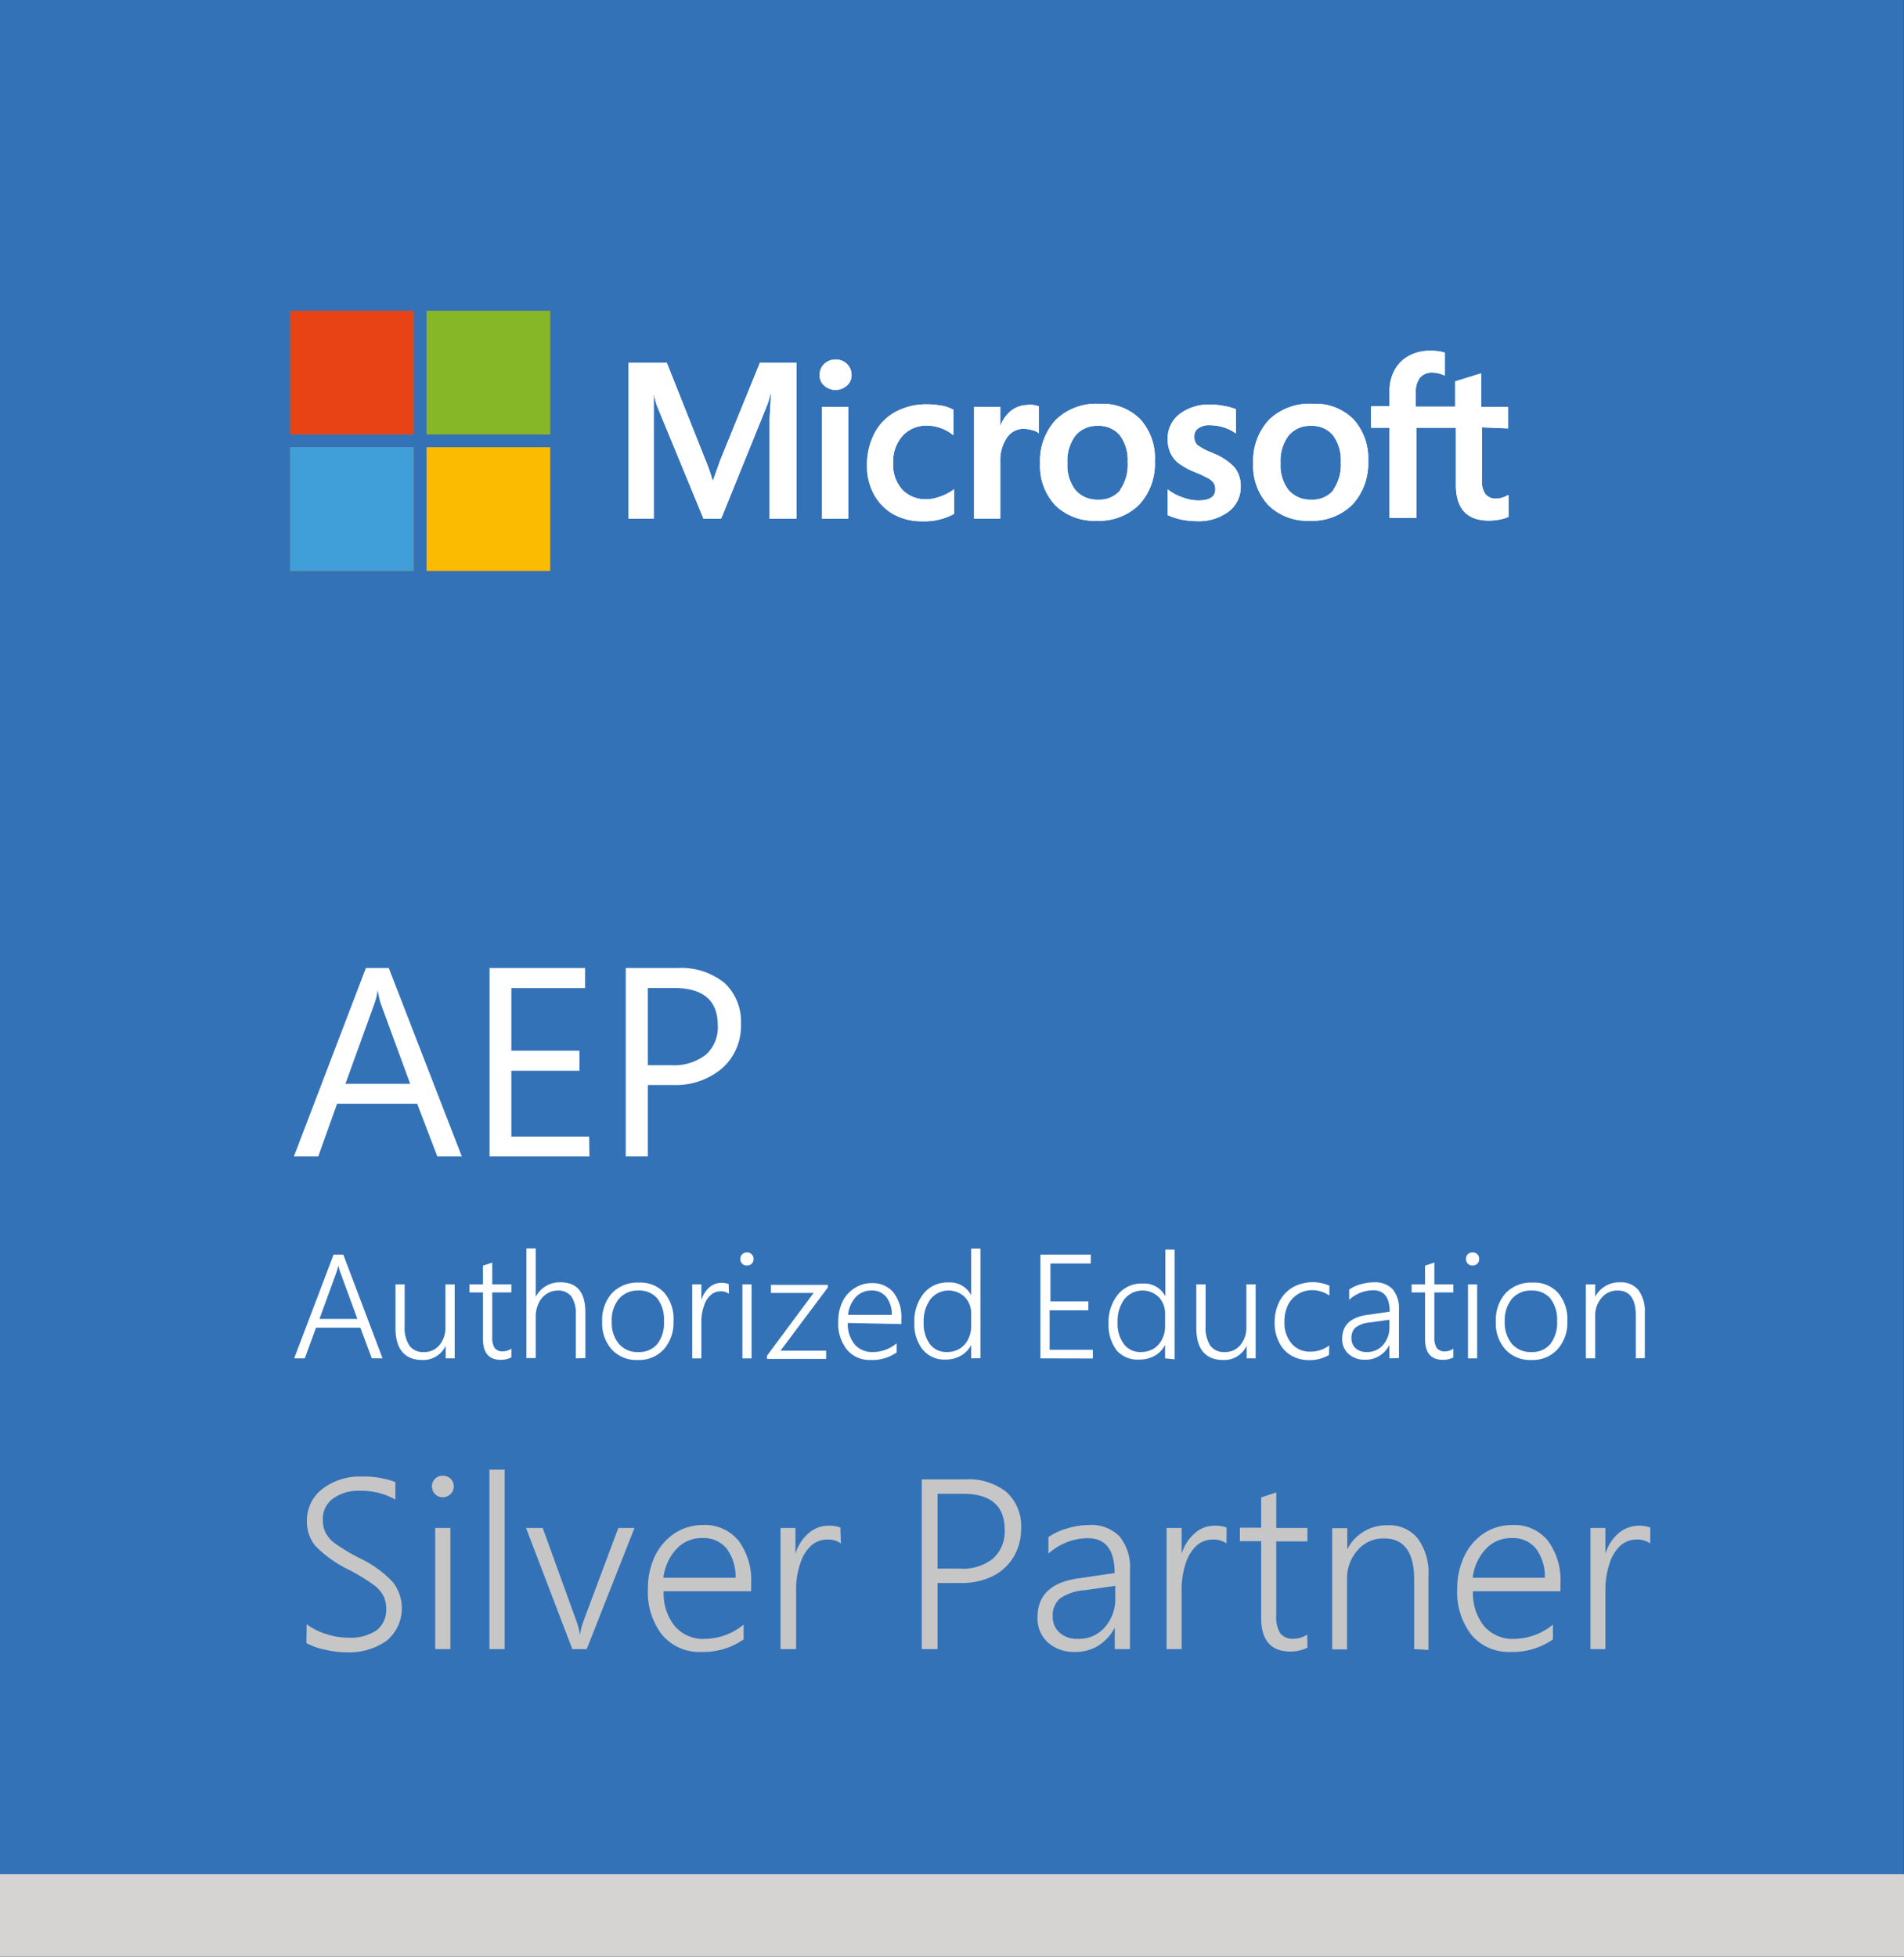 <svg id="Layer_1" data-name="Layer 1" xmlns="http://www.w3.org/2000/svg" viewBox="0 0 141.49 145.37"><rect x="0" y="0" width="141.49" height="145.37" fill="#333333" stroke="none"/><defs><style>.cls-1{fill:#3472b8;}.cls-2{fill:#fff;}.cls-3{fill:none;}.cls-4{fill:#f18900;}.cls-5{fill:#e74314;}.cls-6{fill:#86b726;}.cls-7{fill:#409fd9;}.cls-8{fill:#fbbb00;}.cls-9{fill:#d6d4d3;}.cls-10{fill:#c6c6c6;}</style></defs><rect class="cls-1" width="141.48" height="145.35"/><path class="cls-2" d="M186.51,361.87l-.54,1.52h0a13.82,13.82,0,0,0-.52-1.5l-2.9-7.29h-2.84v11.58h1.87v-7.11c0-.44,0-1,0-1.58,0-.31,0-.56-.05-.74h0c.1.43.2.76.27,1l3.48,8.44h1.31l3.45-8.52a6.09,6.09,0,0,0,.24-.91h0c0,.84-.08,1.61-.09,2.08v7.35h2V354.6h-2.72Z" transform="translate(-133 -327.65)"/><rect class="cls-3" x="14" y="13.35" width="110" height="46"/><rect class="cls-2" x="61.09" y="30.24" width="1.95" height="8.3"/><path class="cls-2" d="M195.09,354.36a1.2,1.2,0,0,0-.83.32,1.1,1.1,0,0,0-.35.82,1,1,0,0,0,.34.8,1.26,1.26,0,0,0,1.68,0,1,1,0,0,0,.35-.8,1.14,1.14,0,0,0-.34-.81,1.18,1.18,0,0,0-.85-.33" transform="translate(-133 -327.65)"/><path class="cls-2" d="M203,357.8a5.33,5.33,0,0,0-1.1-.11,4.8,4.8,0,0,0-2.37.57,3.79,3.79,0,0,0-1.56,1.61,5.06,5.06,0,0,0-.54,2.38,4.37,4.37,0,0,0,.52,2.14,3.78,3.78,0,0,0,1.46,1.48,4.38,4.38,0,0,0,2.13.51,4.63,4.63,0,0,0,2.36-.55h0V364l-.09.06a3.59,3.59,0,0,1-1,.5,2.92,2.92,0,0,1-.94.18,2.39,2.39,0,0,1-1.82-.71,2.78,2.78,0,0,1-.68-2,2.88,2.88,0,0,1,.7-2,2.4,2.4,0,0,1,1.83-.76,3.12,3.12,0,0,1,1.86.65l.09.06v-1.89h0a3.13,3.13,0,0,0-.9-.31" transform="translate(-133 -327.65)"/><path class="cls-2" d="M209.39,357.74a2,2,0,0,0-1.31.47,2.63,2.63,0,0,0-.75,1.11h0v-1.43h-1.95v8.29h1.95v-4.24a3,3,0,0,1,.49-1.76,1.47,1.47,0,0,1,1.26-.67,2.23,2.23,0,0,1,.59.09,1.22,1.22,0,0,1,.45.18l.08.06v-2h0a2,2,0,0,0-.76-.12" transform="translate(-133 -327.65)"/><path class="cls-2" d="M216.24,364.08a2,2,0,0,1-1.64.69,2.1,2.1,0,0,1-1.68-.71,3,3,0,0,1-.6-2,3.13,3.13,0,0,1,.6-2.05,2.06,2.06,0,0,1,1.67-.72,2,2,0,0,1,1.62.69,3.07,3.07,0,0,1,.59,2,3.28,3.28,0,0,1-.56,2.06m-1.55-6.39a4.33,4.33,0,0,0-3.23,1.19,4.48,4.48,0,0,0-1.17,3.25,4.26,4.26,0,0,0,1.14,3.11,4.15,4.15,0,0,0,3.06,1.14,4.23,4.23,0,0,0,3.17-1.2,4.48,4.48,0,0,0,1.16-3.22,4.31,4.31,0,0,0-1.09-3.13,4,4,0,0,0-3-1.14" transform="translate(-133 -327.65)"/><path class="cls-2" d="M223.15,361.31a4.34,4.34,0,0,1-1.17-.6.85.85,0,0,1-.23-.64.71.71,0,0,1,.3-.6,1.38,1.38,0,0,1,.84-.23,3.52,3.52,0,0,1,1,.15,3,3,0,0,1,.87.41l.08.05v-1.8l0,0a4.13,4.13,0,0,0-.89-.24,5.15,5.15,0,0,0-1-.1,3.57,3.57,0,0,0-2.29.7,2.29,2.29,0,0,0-.89,1.85,2.51,2.51,0,0,0,.19,1,2.13,2.13,0,0,0,.59.78,5.44,5.44,0,0,0,1.2.67,8.59,8.59,0,0,1,1,.46,1.3,1.3,0,0,1,.44.36.84.84,0,0,1,.12.47c0,.56-.41.83-1.27.83a3.27,3.27,0,0,1-1.08-.2,3.87,3.87,0,0,1-1.11-.56l-.08-.06v1.91h0a5,5,0,0,0,1,.33,6,6,0,0,0,1.12.12,3.72,3.72,0,0,0,2.41-.71,2.28,2.28,0,0,0,.9-1.88,2.19,2.19,0,0,0-.48-1.43,4.26,4.26,0,0,0-1.65-1.05" transform="translate(-133 -327.65)"/><path class="cls-2" d="M232.08,364.08a2,2,0,0,1-1.64.69,2.1,2.1,0,0,1-1.68-.71,3,3,0,0,1-.6-2,3.13,3.13,0,0,1,.6-2.05,2.06,2.06,0,0,1,1.67-.72,2,2,0,0,1,1.62.69,3.07,3.07,0,0,1,.59,2,3.28,3.28,0,0,1-.56,2.06m-1.55-6.39a4.34,4.34,0,0,0-3.23,1.19,4.48,4.48,0,0,0-1.17,3.25,4.26,4.26,0,0,0,1.14,3.11,4.15,4.15,0,0,0,3.06,1.14,4.23,4.23,0,0,0,3.17-1.2,4.48,4.48,0,0,0,1.17-3.22,4.31,4.31,0,0,0-1.1-3.13,4,4,0,0,0-3-1.14" transform="translate(-133 -327.65)"/><path class="cls-2" d="M245.07,359.48v-1.59h-2v-2.48l-.07,0-1.86.57h0v1.88h-2.93v-1.05a1.69,1.69,0,0,1,.32-1.11,1.16,1.16,0,0,1,.91-.37,2.11,2.11,0,0,1,.86.2l.07,0v-1.68h0a3.68,3.68,0,0,0-1.1-.14,3.21,3.21,0,0,0-1.56.37,2.6,2.6,0,0,0-1.07,1.06,3.15,3.15,0,0,0-.38,1.55v1.15h-1.37v1.59h1.37v6.7h2v-6.7h2.93v4.26c0,1.76.83,2.64,2.46,2.64a4.14,4.14,0,0,0,.84-.09,2.6,2.6,0,0,0,.61-.19l0,0v-1.6l-.08,0a1.28,1.28,0,0,1-.39.17,1.34,1.34,0,0,1-.39.07,1,1,0,0,1-.84-.31,1.61,1.61,0,0,1-.27-1.06v-3.92Z" transform="translate(-133 -327.65)"/><rect class="cls-3" x="10" y="12.68" width="111.33" height="41.33"/><rect class="cls-4" x="21.56" y="23.09" width="9.18" height="9.18"/><rect class="cls-4" x="31.7" y="23.09" width="9.18" height="9.18"/><rect class="cls-4" x="21.56" y="33.23" width="9.18" height="9.18"/><rect class="cls-4" x="31.7" y="33.23" width="9.18" height="9.18"/><path class="cls-2" d="M186.51,361.87l-.54,1.52h0a13.82,13.82,0,0,0-.52-1.5l-2.9-7.29h-2.84v11.58h1.87v-7.11c0-.44,0-1,0-1.58,0-.31,0-.56-.05-.74h0c.1.43.2.76.27,1l3.48,8.44h1.31l3.45-8.52a6.09,6.09,0,0,0,.24-.91h0c0,.84-.08,1.61-.09,2.08v7.35h2V354.6h-2.72Z" transform="translate(-133 -327.65)"/><rect class="cls-3" x="8" y="8.68" width="114.67" height="43.33"/><rect class="cls-2" x="61.09" y="30.24" width="1.95" height="8.3"/><path class="cls-2" d="M195.09,354.36a1.2,1.2,0,0,0-.83.32,1.1,1.1,0,0,0-.35.82,1,1,0,0,0,.34.8,1.26,1.26,0,0,0,1.68,0,1,1,0,0,0,.35-.8,1.14,1.14,0,0,0-.34-.81,1.18,1.18,0,0,0-.85-.33" transform="translate(-133 -327.65)"/><path class="cls-2" d="M203,357.8a5.33,5.33,0,0,0-1.1-.11,4.8,4.8,0,0,0-2.37.57,3.79,3.79,0,0,0-1.56,1.61,5.06,5.06,0,0,0-.54,2.38,4.37,4.37,0,0,0,.52,2.14,3.78,3.78,0,0,0,1.46,1.48,4.38,4.38,0,0,0,2.13.51,4.63,4.63,0,0,0,2.36-.55h0V364l-.09.06a3.59,3.59,0,0,1-1,.5,2.92,2.92,0,0,1-.94.18,2.39,2.39,0,0,1-1.82-.71,2.78,2.78,0,0,1-.68-2,2.88,2.88,0,0,1,.7-2,2.4,2.4,0,0,1,1.83-.76,3.12,3.12,0,0,1,1.86.65l.09.06v-1.89h0a3.13,3.13,0,0,0-.9-.31" transform="translate(-133 -327.65)"/><path class="cls-2" d="M209.39,357.74a2,2,0,0,0-1.31.47,2.63,2.63,0,0,0-.75,1.11h0v-1.43h-1.95v8.29h1.95v-4.24a3,3,0,0,1,.49-1.76,1.47,1.47,0,0,1,1.26-.67,2.23,2.23,0,0,1,.59.09,1.22,1.22,0,0,1,.45.18l.08.06v-2h0a2,2,0,0,0-.76-.12" transform="translate(-133 -327.65)"/><path class="cls-2" d="M216.24,364.08a2,2,0,0,1-1.64.69,2.1,2.1,0,0,1-1.68-.71,3,3,0,0,1-.6-2,3.13,3.13,0,0,1,.6-2.05,2.06,2.06,0,0,1,1.67-.72,2,2,0,0,1,1.62.69,3.07,3.07,0,0,1,.59,2,3.28,3.28,0,0,1-.56,2.06m-1.55-6.39a4.33,4.33,0,0,0-3.23,1.19,4.48,4.48,0,0,0-1.17,3.25,4.26,4.26,0,0,0,1.14,3.11,4.15,4.15,0,0,0,3.06,1.14,4.23,4.23,0,0,0,3.17-1.2,4.48,4.48,0,0,0,1.16-3.22,4.31,4.31,0,0,0-1.09-3.13,4,4,0,0,0-3-1.14" transform="translate(-133 -327.65)"/><path class="cls-2" d="M223.15,361.31a4.34,4.34,0,0,1-1.17-.6.85.85,0,0,1-.23-.64.71.71,0,0,1,.3-.6,1.38,1.38,0,0,1,.84-.23,3.52,3.52,0,0,1,1,.15,3,3,0,0,1,.87.41l.08.05v-1.8l0,0a4.13,4.13,0,0,0-.89-.24,5.15,5.15,0,0,0-1-.1,3.57,3.57,0,0,0-2.29.7,2.29,2.29,0,0,0-.89,1.85,2.51,2.51,0,0,0,.19,1,2.13,2.13,0,0,0,.59.78,5.44,5.44,0,0,0,1.2.67,8.59,8.59,0,0,1,1,.46,1.3,1.3,0,0,1,.44.36.84.84,0,0,1,.12.47c0,.56-.41.83-1.27.83a3.27,3.27,0,0,1-1.08-.2,3.87,3.87,0,0,1-1.11-.56l-.08-.06v1.91h0a5,5,0,0,0,1,.33,6,6,0,0,0,1.12.12,3.72,3.72,0,0,0,2.41-.71,2.28,2.28,0,0,0,.9-1.88,2.19,2.19,0,0,0-.48-1.43,4.26,4.26,0,0,0-1.65-1.05" transform="translate(-133 -327.65)"/><path class="cls-2" d="M232.08,364.08a2,2,0,0,1-1.64.69,2.1,2.1,0,0,1-1.68-.71,3,3,0,0,1-.6-2,3.13,3.13,0,0,1,.6-2.05,2.06,2.06,0,0,1,1.67-.72,2,2,0,0,1,1.62.69,3.07,3.07,0,0,1,.59,2,3.28,3.28,0,0,1-.56,2.06m-1.55-6.39a4.34,4.34,0,0,0-3.23,1.19,4.48,4.48,0,0,0-1.17,3.25,4.26,4.26,0,0,0,1.14,3.11,4.15,4.15,0,0,0,3.06,1.14,4.23,4.23,0,0,0,3.17-1.2,4.48,4.48,0,0,0,1.17-3.22,4.31,4.31,0,0,0-1.1-3.13,4,4,0,0,0-3-1.14" transform="translate(-133 -327.65)"/><path class="cls-2" d="M245.07,359.48v-1.59h-2v-2.48l-.07,0-1.86.57h0v1.88h-2.93v-1.05a1.69,1.69,0,0,1,.32-1.11,1.16,1.16,0,0,1,.91-.37,2.11,2.11,0,0,1,.86.2l.07,0v-1.68h0a3.68,3.68,0,0,0-1.1-.14,3.21,3.21,0,0,0-1.56.37,2.6,2.6,0,0,0-1.07,1.06,3.15,3.15,0,0,0-.38,1.55v1.15h-1.37v1.59h1.37v6.7h2v-6.7h2.93v4.26c0,1.76.83,2.64,2.46,2.64a4.14,4.14,0,0,0,.84-.09,2.6,2.6,0,0,0,.61-.19l0,0v-1.6l-.08,0a1.28,1.28,0,0,1-.39.17,1.34,1.34,0,0,1-.39.07,1,1,0,0,1-.84-.31,1.61,1.61,0,0,1-.27-1.06v-3.92Z" transform="translate(-133 -327.65)"/><rect class="cls-3" x="10" y="12.68" width="111.33" height="41.33"/><rect class="cls-5" x="21.56" y="23.09" width="9.18" height="9.18"/><rect class="cls-6" x="31.7" y="23.09" width="9.18" height="9.18"/><rect class="cls-7" x="21.56" y="33.23" width="9.18" height="9.18"/><rect class="cls-8" x="31.7" y="33.23" width="9.18" height="9.18"/><rect class="cls-9" y="139.24" width="141.49" height="6.14"/><path class="cls-2" d="M167.32,413.57H165.5L164,409.65h-5.95l-1.4,3.92h-1.81l5.35-14h1.7Zm-3.84-5.4-2.2-6c-.05-.15-.12-.46-.22-.95h0a4.33,4.33,0,0,1-.22.95l-2.17,6Z" transform="translate(-133 -327.65)"/><path class="cls-2" d="M176.8,413.57h-7.42v-14h7.1v1.49H171v4.65h5.06v1.49H171v4.89h5.78Z" transform="translate(-133 -327.65)"/><path class="cls-2" d="M188.06,403.74a4.18,4.18,0,0,1-1.4,3.28,5.32,5.32,0,0,1-3.68,1.24h-1.84v5.31H179.5v-14h3.84a5.11,5.11,0,0,1,3.49,1.1A3.91,3.91,0,0,1,188.06,403.74Zm-1.72.09c0-1.86-1.09-2.78-3.28-2.78h-1.92v5.74h1.72a3.88,3.88,0,0,0,2.58-.77A2.72,2.72,0,0,0,186.34,403.83Z" transform="translate(-133 -327.65)"/><path class="cls-2" d="M160.63,428.57l-.85-2.28h-3.3l-.83,2.28h-.79l2.93-7.71h.72l2.92,7.71Zm-2.49-6.9h0a5.44,5.44,0,0,1-.15.54l-1.25,3.43h2.82l-1.26-3.43A4.32,4.32,0,0,1,158.14,421.67Z" transform="translate(-133 -327.65)"/><path class="cls-2" d="M166.12,428.57v-.94h0a1.83,1.83,0,0,1-1.73,1.06c-1.31,0-2-.79-2-2.39v-3.23h.68v3.1a2.39,2.39,0,0,0,.36,1.46,1.23,1.23,0,0,0,1.07.47,1.44,1.44,0,0,0,1.16-.52,2,2,0,0,0,.44-1.37v-3.14h.69v5.5Z" transform="translate(-133 -327.65)"/><path class="cls-2" d="M171,428.5a1.72,1.72,0,0,1-.78.18c-.88,0-1.33-.51-1.33-1.54v-3.47h-1v-.6h1v-1.39l.69-.23v1.62H171v.6h-1.42V427a1.37,1.37,0,0,0,.18.8.73.73,0,0,0,.62.25,1.14,1.14,0,0,0,.62-.2Z" transform="translate(-133 -327.65)"/><path class="cls-2" d="M175.79,428.57v-3.24a2.27,2.27,0,0,0-.33-1.36,1.23,1.23,0,0,0-1-.44,1.5,1.5,0,0,0-.84.25,1.61,1.61,0,0,0-.59.69,2.25,2.25,0,0,0-.22,1v3.08h-.69v-8.15h.69V424h0a2,2,0,0,1,1.85-1.08c1.22,0,1.84.74,1.84,2.23v3.4Z" transform="translate(-133 -327.65)"/><path class="cls-2" d="M180.38,428.69a2.47,2.47,0,0,1-1.91-.77,2.89,2.89,0,0,1-.72-2.06,3,3,0,0,1,.73-2.14,2.62,2.62,0,0,1,2-.78,2.41,2.41,0,0,1,1.89.76,3,3,0,0,1,.68,2.11,3,3,0,0,1-.72,2.09A2.5,2.5,0,0,1,180.38,428.69Zm.06-5.16a1.83,1.83,0,0,0-1.45.62,2.49,2.49,0,0,0-.53,1.7,2.42,2.42,0,0,0,.53,1.64,1.79,1.79,0,0,0,1.44.61,1.74,1.74,0,0,0,1.41-.59,2.51,2.51,0,0,0,.5-1.69,2.57,2.57,0,0,0-.49-1.7A1.75,1.75,0,0,0,180.44,423.53Z" transform="translate(-133 -327.65)"/><path class="cls-2" d="M187.17,423.77a1,1,0,0,0-.63-.18,1.06,1.06,0,0,0-.73.28,1.79,1.79,0,0,0-.5.81,3.51,3.51,0,0,0-.19,1.2v2.69h-.68v-5.5h.68v1.17h0a2,2,0,0,1,.6-.95,1.35,1.35,0,0,1,.89-.33,1.42,1.42,0,0,1,.54.09Z" transform="translate(-133 -327.65)"/><path class="cls-2" d="M188.5,421.67a.46.46,0,0,1-.48-.49.45.45,0,0,1,.14-.35.48.48,0,0,1,.34-.13.45.45,0,0,1,.36.14.44.44,0,0,1,.14.34.48.48,0,0,1-.14.36A.52.52,0,0,1,188.5,421.67Zm-.33,6.9v-5.5h.68v5.5Z" transform="translate(-133 -327.65)"/><path class="cls-2" d="M191,428h3.39v.61H190v-.24l3.46-4.66h-3.17v-.6h4.23v.19Z" transform="translate(-133 -327.65)"/><path class="cls-2" d="M196,425.94a2.4,2.4,0,0,0,.51,1.59,1.72,1.72,0,0,0,1.37.57,2.74,2.74,0,0,0,1.75-.65v.68a3.15,3.15,0,0,1-1.91.56,2.21,2.21,0,0,1-1.78-.76,3.14,3.14,0,0,1-.65-2.12,3.36,3.36,0,0,1,.32-1.46,2.41,2.41,0,0,1,.9-1,2.28,2.28,0,0,1,1.28-.37,2,2,0,0,1,1.61.7,3,3,0,0,1,.58,2v.34Zm3.27-.6a2.07,2.07,0,0,0-.41-1.33,1.33,1.33,0,0,0-1.09-.48,1.56,1.56,0,0,0-1.17.48,2.31,2.31,0,0,0-.58,1.33Z" transform="translate(-133 -327.65)"/><path class="cls-2" d="M205.17,428.57v-1h0a1.91,1.91,0,0,1-.78.81,2.3,2.3,0,0,1-1.15.28,2.07,2.07,0,0,1-1.67-.74,3,3,0,0,1-.62-2,3.26,3.26,0,0,1,.69-2.17,2.26,2.26,0,0,1,1.83-.82,1.77,1.77,0,0,1,1.7.95h0v-3.47h.69v8.15Zm0-3.32a1.73,1.73,0,0,0-.47-1.23,1.73,1.73,0,0,0-2.56.16,2.73,2.73,0,0,0-.5,1.7,2.59,2.59,0,0,0,.46,1.63,1.53,1.53,0,0,0,1.26.59,1.83,1.83,0,0,0,.94-.24,1.67,1.67,0,0,0,.64-.7,2.08,2.08,0,0,0,.23-1Z" transform="translate(-133 -327.65)"/><path class="cls-2" d="M210.31,428.57v-7.71h3.75v.66h-3v2.82h2.82V425H211v2.93h3.21v.65Z" transform="translate(-133 -327.65)"/><path class="cls-2" d="M219.58,428.57v-1h0a1.91,1.91,0,0,1-.78.81,2.3,2.3,0,0,1-1.15.28A2.07,2.07,0,0,1,216,428a3.1,3.1,0,0,1-.62-2,3.26,3.26,0,0,1,.69-2.17,2.26,2.26,0,0,1,1.83-.82,1.77,1.77,0,0,1,1.7.95h0v-3.47h.69v8.15Zm0-3.32a1.73,1.73,0,0,0-.47-1.23,1.73,1.73,0,0,0-2.56.16,2.73,2.73,0,0,0-.5,1.7,2.53,2.53,0,0,0,.47,1.63,1.5,1.5,0,0,0,1.25.59,1.83,1.83,0,0,0,.94-.24,1.67,1.67,0,0,0,.64-.7,2.08,2.08,0,0,0,.23-1Z" transform="translate(-133 -327.65)"/><path class="cls-2" d="M225.64,428.57v-.94h0a1.83,1.83,0,0,1-1.74,1.06c-1.3,0-2-.79-2-2.39v-3.23h.69v3.1a2.47,2.47,0,0,0,.35,1.46,1.26,1.26,0,0,0,1.08.47,1.42,1.42,0,0,0,1.15-.52,2,2,0,0,0,.45-1.37v-3.14h.69v5.5Z" transform="translate(-133 -327.65)"/><path class="cls-2" d="M231.76,428.32a2.83,2.83,0,0,1-1.48.38,2.57,2.57,0,0,1-1.34-.35,2.28,2.28,0,0,1-.9-1,3.1,3.1,0,0,1-.32-1.45,3.39,3.39,0,0,1,.35-1.54,2.6,2.6,0,0,1,1-1.07,3.08,3.08,0,0,1,2.72-.12v.73a2.34,2.34,0,0,0-1.3-.4,2,2,0,0,0-1.79,1.13,2.83,2.83,0,0,0-.25,1.22,2.4,2.4,0,0,0,.52,1.61,1.76,1.76,0,0,0,1.41.61,2.28,2.28,0,0,0,1.4-.46Z" transform="translate(-133 -327.65)"/><path class="cls-2" d="M236.25,428.57v-1h0a2,2,0,0,1-.74.81,1.89,1.89,0,0,1-1.05.29,1.76,1.76,0,0,1-1.25-.43,1.46,1.46,0,0,1-.47-1.13q0-1.5,1.86-1.77l1.67-.24q0-1.59-1.23-1.59a2.67,2.67,0,0,0-1.78.71v-.76a2.73,2.73,0,0,1,.84-.39,3.57,3.57,0,0,1,1-.15,1.81,1.81,0,0,1,1.39.51,2.25,2.25,0,0,1,.47,1.54v3.58Zm-2.82-1.49a.94.94,0,0,0,.31.74,1.19,1.19,0,0,0,.83.28,1.53,1.53,0,0,0,1.2-.52,1.91,1.91,0,0,0,.48-1.34v-.54l-1.42.2a2.07,2.07,0,0,0-1.1.38A1,1,0,0,0,233.43,427.08Z" transform="translate(-133 -327.65)"/><path class="cls-2" d="M241,428.5a1.65,1.65,0,0,1-.77.18c-.89,0-1.33-.51-1.33-1.54v-3.47h-1v-.6h1v-1.39l.69-.23v1.62H241v.6h-1.41V427a1.37,1.37,0,0,0,.18.8.73.73,0,0,0,.62.25,1.08,1.08,0,0,0,.61-.2Z" transform="translate(-133 -327.65)"/><path class="cls-2" d="M242.43,421.67a.49.49,0,0,1-.35-.13.48.48,0,0,1-.14-.36.45.45,0,0,1,.14-.35.49.49,0,0,1,.35-.13.48.48,0,0,1,.36.14.47.47,0,0,1,.13.34.48.48,0,0,1-.14.36A.51.51,0,0,1,242.43,421.67Zm-.34,6.9v-5.5h.68v5.5Z" transform="translate(-133 -327.65)"/><path class="cls-2" d="M246.8,428.69a2.48,2.48,0,0,1-1.92-.77,2.89,2.89,0,0,1-.72-2.06,3,3,0,0,1,.73-2.14,2.62,2.62,0,0,1,2-.78,2.39,2.39,0,0,1,1.89.76,3,3,0,0,1,.69,2.11,2.94,2.94,0,0,1-.73,2.09A2.49,2.49,0,0,1,246.8,428.69Zm0-5.16a1.83,1.83,0,0,0-1.45.62,2.54,2.54,0,0,0-.53,1.7,2.47,2.47,0,0,0,.53,1.64,1.82,1.82,0,0,0,1.44.61,1.72,1.72,0,0,0,1.41-.59,2.51,2.51,0,0,0,.51-1.69,2.57,2.57,0,0,0-.5-1.7A1.75,1.75,0,0,0,246.85,423.53Z" transform="translate(-133 -327.65)"/><path class="cls-2" d="M254.56,428.57V425.4c0-1.25-.45-1.87-1.35-1.87a1.5,1.5,0,0,0-1.19.54,2,2,0,0,0-.48,1.35v3.15h-.69v-5.5h.69V424h0a2,2,0,0,1,1.84-1.08,1.67,1.67,0,0,1,1.38.58,2.68,2.68,0,0,1,.47,1.69v3.36Z" transform="translate(-133 -327.65)"/><path class="cls-10" d="M155.79,448.32a4.59,4.59,0,0,0,1.45.73,5.16,5.16,0,0,0,1.6.27,3.48,3.48,0,0,0,2.15-.55,1.91,1.91,0,0,0,.71-1.59,2.15,2.15,0,0,0-.2-.95,2.45,2.45,0,0,0-.66-.78,14.88,14.88,0,0,0-2-1.22,8.74,8.74,0,0,1-2.41-1.73,2.84,2.84,0,0,1-.62-1.86,2.91,2.91,0,0,1,1.15-2.37,4.55,4.55,0,0,1,2.94-.92,6.59,6.59,0,0,1,2.48.41v1.3a5.12,5.12,0,0,0-2.62-.65,3.19,3.19,0,0,0-2,.57,1.82,1.82,0,0,0-.77,1.53,2.15,2.15,0,0,0,.2,1,2.34,2.34,0,0,0,.64.76,14,14,0,0,0,1.89,1.14,8.19,8.19,0,0,1,2.46,1.77,3.14,3.14,0,0,1-.44,4.36,4.84,4.84,0,0,1-3,.87,7.3,7.3,0,0,1-1.64-.21,4.66,4.66,0,0,1-1.33-.48Z" transform="translate(-133 -327.65)"/><path class="cls-10" d="M165.9,438.89a.8.8,0,0,1-.8-.81.75.75,0,0,1,.24-.57.76.76,0,0,1,.56-.22.81.81,0,0,1,.59.23.79.79,0,0,1,.23.56.74.74,0,0,1-.25.58A.81.81,0,0,1,165.9,438.89Zm-.56,11.28v-9h1.13v9Z" transform="translate(-133 -327.65)"/><path class="cls-10" d="M169.37,450.17V436.84h1.13v13.33Z" transform="translate(-133 -327.65)"/><path class="cls-10" d="M176.6,450.17h-1.07l-3.44-9h1.24l2.48,6.85a5.31,5.31,0,0,1,.29,1.1h0a5.41,5.41,0,0,1,.27-1.06l2.58-6.89h1.2Z" transform="translate(-133 -327.65)"/><path class="cls-10" d="M182.32,445.87a3.84,3.84,0,0,0,.83,2.6,2.77,2.77,0,0,0,2.23.94,4.62,4.62,0,0,0,2.88-1.06v1.1a5.22,5.22,0,0,1-3.13.93,3.62,3.62,0,0,1-2.92-1.26,5.17,5.17,0,0,1-1.06-3.46,5.44,5.44,0,0,1,.52-2.4,4.29,4.29,0,0,1,1.47-1.7,3.84,3.84,0,0,1,2.09-.61,3.23,3.23,0,0,1,2.65,1.16,4.91,4.91,0,0,1,.94,3.19v.57Zm5.34-1a3.45,3.45,0,0,0-.67-2.18,2.2,2.2,0,0,0-1.78-.77,2.54,2.54,0,0,0-1.91.78,3.76,3.76,0,0,0-1,2.17Z" transform="translate(-133 -327.65)"/><path class="cls-10" d="M195.49,442.32a1.62,1.62,0,0,0-1-.29,1.8,1.8,0,0,0-1.2.44,3,3,0,0,0-.82,1.34,5.74,5.74,0,0,0-.31,1.95v4.41H191v-9h1.11v1.92h0a3.23,3.23,0,0,1,1-1.55,2.22,2.22,0,0,1,1.46-.54,2.26,2.26,0,0,1,.88.14Z" transform="translate(-133 -327.65)"/><path class="cls-10" d="M202.67,445.26v4.91H201.5V437.56h3.25a4.49,4.49,0,0,1,3.05.95,3.4,3.4,0,0,1,1.08,2.7,4,4,0,0,1-.56,2.11,3.71,3.71,0,0,1-1.57,1.44,5.24,5.24,0,0,1-2.34.5Zm0-6.63v5.56h1.67a3.55,3.55,0,0,0,2.47-.76,2.71,2.71,0,0,0,.85-2.13q0-2.67-3.12-2.67Z" transform="translate(-133 -327.65)"/><path class="cls-10" d="M215.84,450.17v-1.6h0a3.44,3.44,0,0,1-1.2,1.33,3.16,3.16,0,0,1-1.72.48,2.93,2.93,0,0,1-2.06-.71,2.41,2.41,0,0,1-.76-1.86c0-1.64,1-2.6,3-2.89l2.73-.4c0-1.73-.67-2.59-2-2.59a4.4,4.4,0,0,0-2.92,1.15v-1.23a4.53,4.53,0,0,1,1.38-.64,5.66,5.66,0,0,1,1.64-.26,2.94,2.94,0,0,1,2.27.85,3.62,3.62,0,0,1,.77,2.51v5.86Zm-4.61-2.43a1.56,1.56,0,0,0,.51,1.21,1.93,1.93,0,0,0,1.36.46,2.54,2.54,0,0,0,2-.86,3.16,3.16,0,0,0,.78-2.19v-.89l-2.32.33a3.64,3.64,0,0,0-1.81.62A1.69,1.69,0,0,0,211.23,447.74Z" transform="translate(-133 -327.65)"/><path class="cls-10" d="M224.14,442.32a1.66,1.66,0,0,0-1-.29,1.84,1.84,0,0,0-1.21.44,3.07,3.07,0,0,0-.82,1.34,6,6,0,0,0-.3,1.95v4.41h-1.12v-9h1.12v1.92h0a3.32,3.32,0,0,1,1-1.55,2.2,2.2,0,0,1,1.46-.54,2.29,2.29,0,0,1,.88.14Z" transform="translate(-133 -327.65)"/><path class="cls-10" d="M230.16,450.06a2.81,2.81,0,0,1-1.26.29c-1.46,0-2.18-.84-2.18-2.51v-5.69h-1.58v-1h1.58V438.9l1.12-.37v2.64h2.32v1h-2.32v5.51a2.26,2.26,0,0,0,.3,1.32,1.18,1.18,0,0,0,1,.4,1.81,1.81,0,0,0,1-.31Z" transform="translate(-133 -327.65)"/><path class="cls-10" d="M238.09,450.17V445c0-2-.74-3.05-2.21-3.05a2.49,2.49,0,0,0-2,.88,3.18,3.18,0,0,0-.78,2.2v5.16H232v-9h1.12v1.56h0a3.26,3.26,0,0,1,3-1.78,2.7,2.7,0,0,1,2.25,1,4.29,4.29,0,0,1,.78,2.77v5.49Z" transform="translate(-133 -327.65)"/><path class="cls-10" d="M242.46,445.87a3.89,3.89,0,0,0,.83,2.6,2.79,2.79,0,0,0,2.24.94,4.62,4.62,0,0,0,2.87-1.06v1.1a5.2,5.2,0,0,1-3.13.93,3.62,3.62,0,0,1-2.92-1.26,5.17,5.17,0,0,1-1.06-3.46,5.45,5.45,0,0,1,.53-2.4,4.19,4.19,0,0,1,1.46-1.7,3.85,3.85,0,0,1,2.1-.61,3.21,3.21,0,0,1,2.64,1.16,4.91,4.91,0,0,1,.94,3.19v.57Zm5.34-1a3.45,3.45,0,0,0-.67-2.18,2.19,2.19,0,0,0-1.78-.77,2.56,2.56,0,0,0-1.91.78,3.76,3.76,0,0,0-1,2.17Z" transform="translate(-133 -327.65)"/><path class="cls-10" d="M255.63,442.32a1.62,1.62,0,0,0-1-.29,1.83,1.83,0,0,0-1.2.44,3,3,0,0,0-.82,1.34,6,6,0,0,0-.31,1.95v4.41h-1.11v-9h1.11v1.92h0a3.31,3.31,0,0,1,1-1.55,2.42,2.42,0,0,1,2.34-.4Z" transform="translate(-133 -327.65)"/></svg>